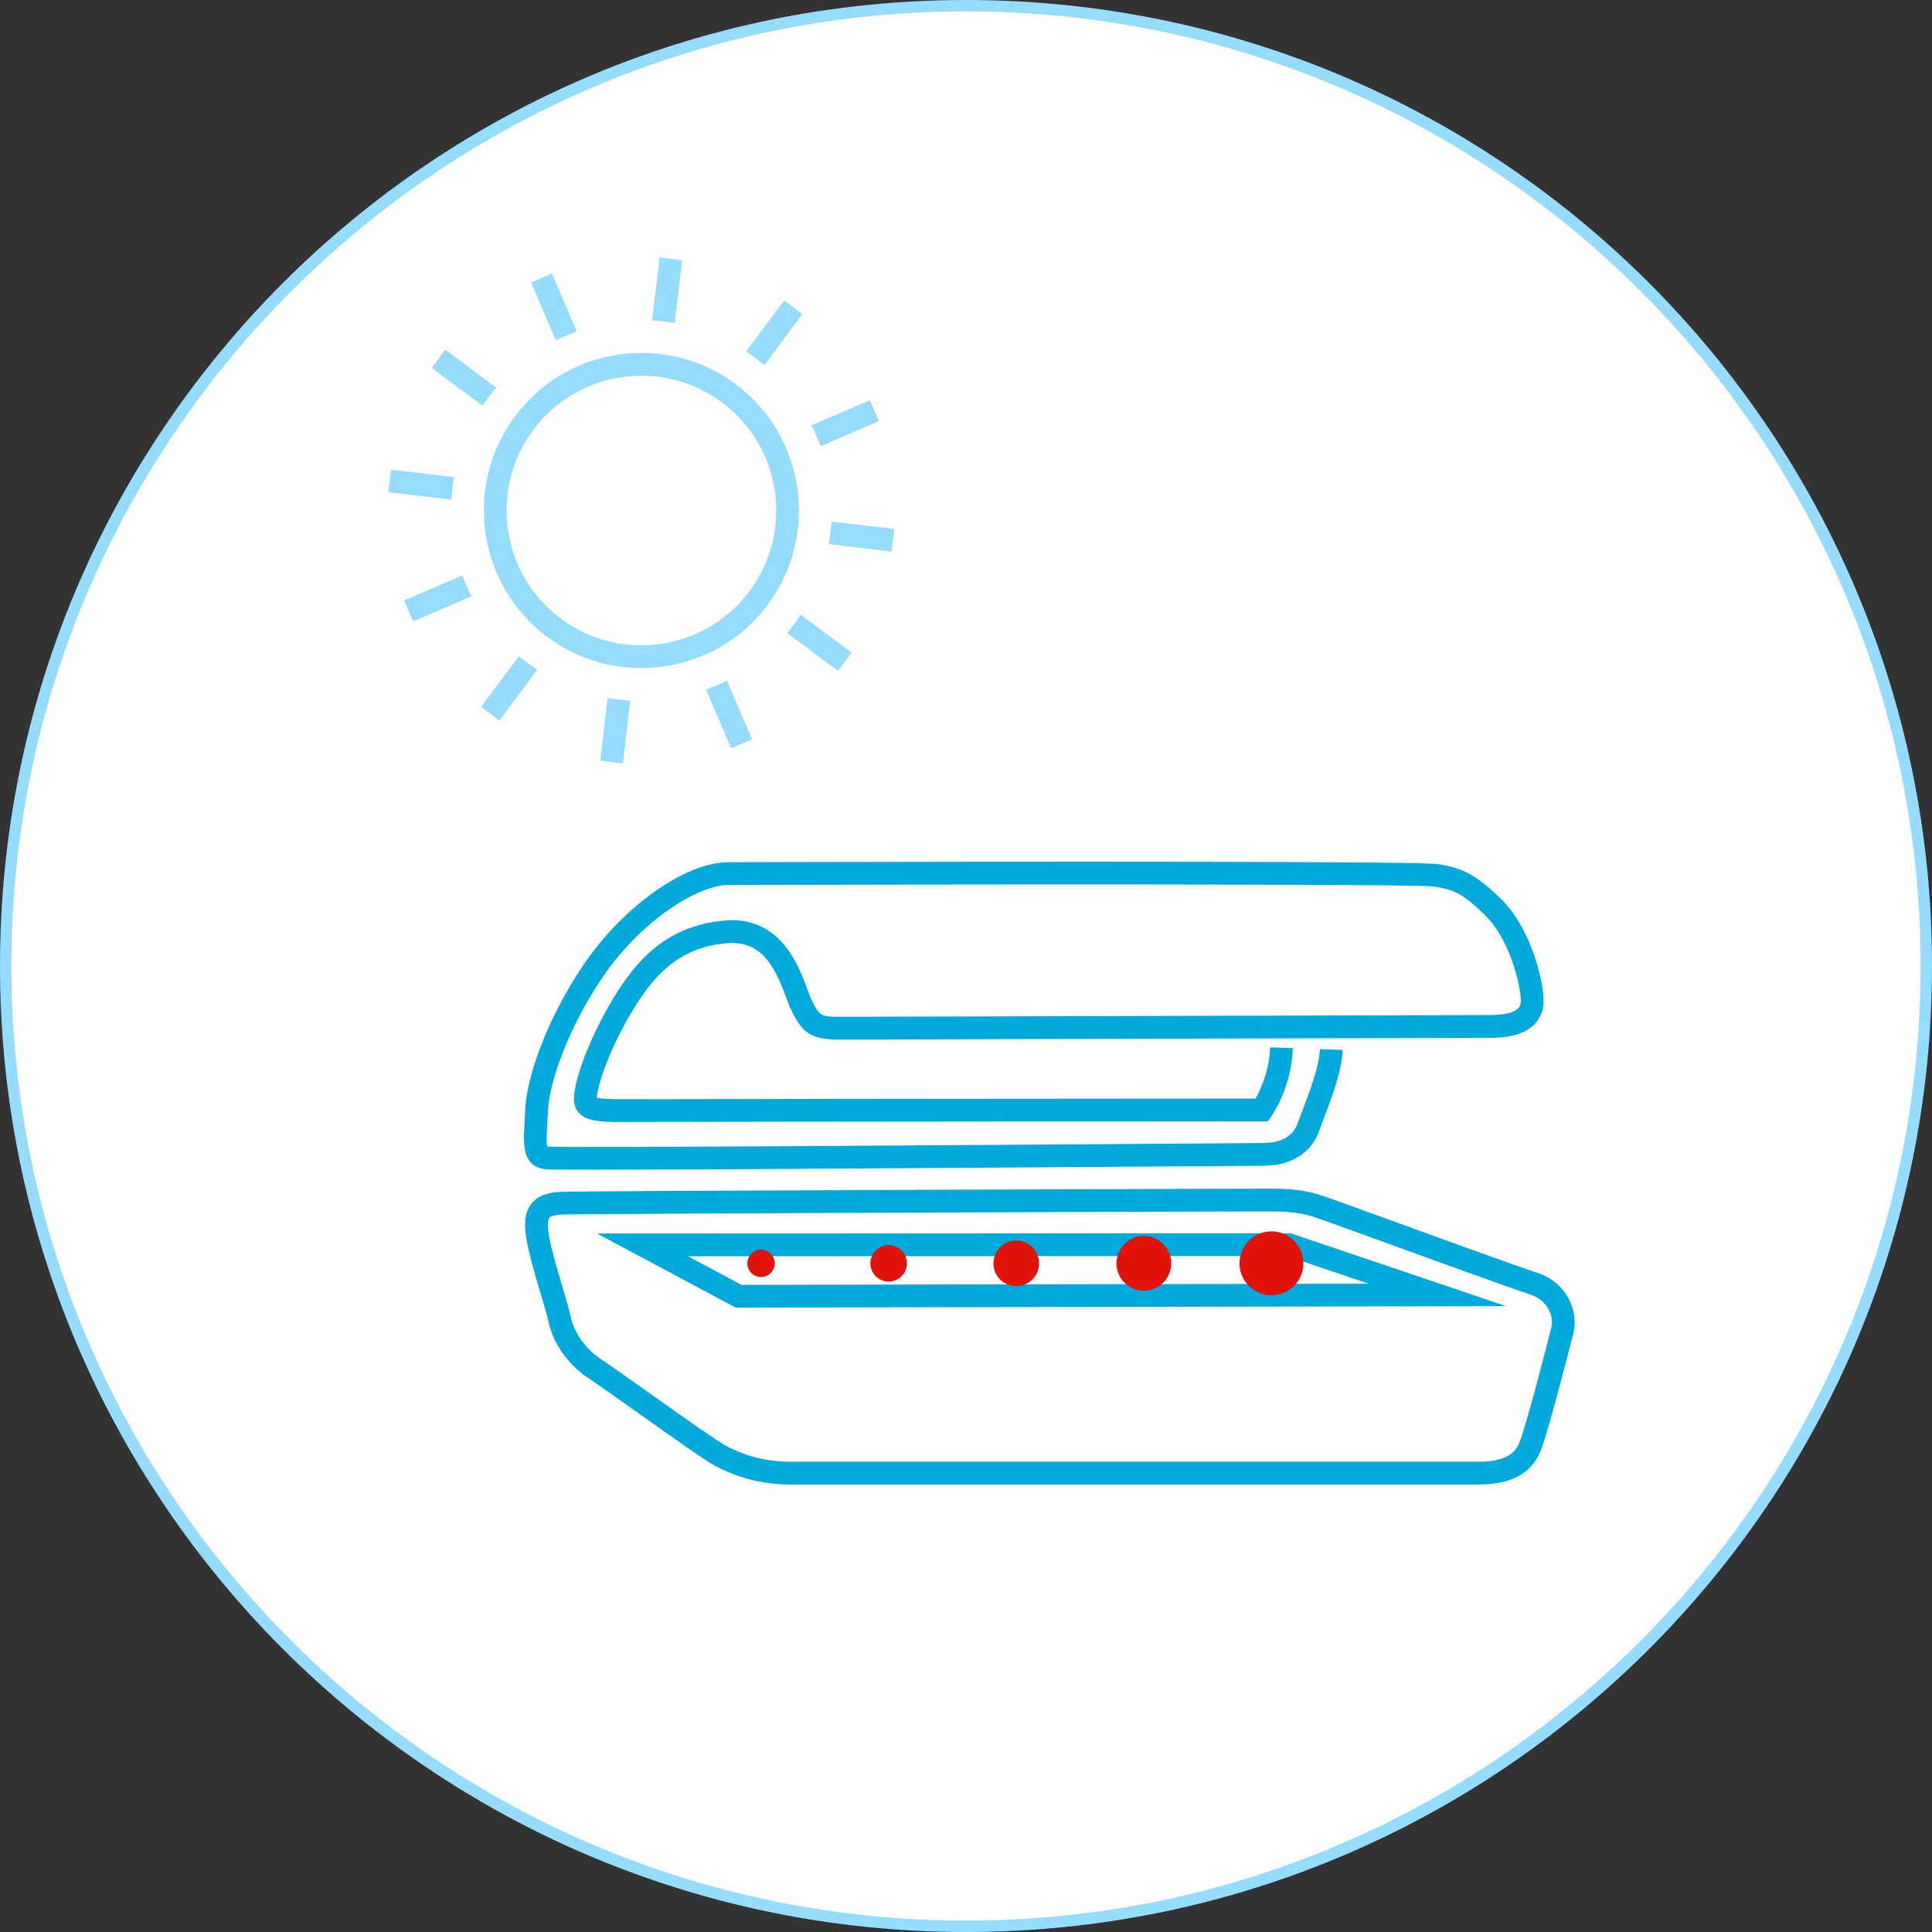 <?xml version="1.0" encoding="utf-8"?>
<!-- Generator: Adobe Illustrator 26.1.0, SVG Export Plug-In . SVG Version: 6.00 Build 0)  -->
<svg version="1.1" id="Biology__x2013__expand" xmlns="http://www.w3.org/2000/svg" xmlns:xlink="http://www.w3.org/1999/xlink"
	 x="0px" y="0px" width="170px" height="170px" viewBox="0 0 170 170" style="enable-background:new 0 0 170 170;"
	 xml:space="preserve">
<rect x="0" y="0" width="170" height="170" fill="#333333" stroke="none"/>
<style type="text/css">
	.st0{fill:#FFFFFF;}
	.st1{fill:#96DCFF;}
	.st2{fill:#00AADC;}
	.st3{fill:#E1140B;}
</style>
<g id="DNA_on_the_tanning_bed_00000174603847768549719880000015564475903509292982_">
	<g>
		<g id="Ellipse_91_00000160879614782900917910000008599783893440969114_">
			<g>
				<circle class="st0" cx="85" cy="85" r="84.5"/>
			</g>
			<g>
				<path class="st1" d="M85,1c46.318,0,84,37.682,84,84s-37.682,84-84,84S1,131.318,1,85S38.682,1,85,1 M85,0
					C38.056,0,0,38.056,0,85s38.056,85,85,85s85-38.056,85-85S131.944,0,85,0L85,0z"/>
			</g>
		</g>
	</g>
	<g>
		<g>
			<path class="st2" d="M52.259,102.923c-2.493,0-3.983-0.011-4.213-0.036c-2.127-0.236-2.006-2.199-1.89-4.097
				c0.022-0.356,0.045-0.744,0.063-1.162c0.109-2.649,1.762-7.767,5.132-12.742
				c3.482-5.139,8.967-9.017,12.759-9.021l1.252-0.002c27.077-0.059,59.667-0.078,61.17,0.173
				c2.128,0.354,3.216,0.835,5.46,2.979c2.5,2.391,3.671,6.623,3.82,8.729c0.084,1.175-0.362,1.92-0.751,2.338
				c-1.032,1.108-2.777,1.236-4,1.236c-0.743,0-10.97,0.029-22.588,0.062c-15.282,0.043-32.973,0.094-34.664,0.094
				c-2.626,0-3.261-0.748-4.179-2.586c-0.154-0.308-0.297-0.695-0.463-1.144c-0.987-2.67-2.141-5.039-5.286-4.746
				c-4.251,0.398-6.513,2.913-8.6,6.564c-1.822,3.188-2.707,6.006-2.769,7.034
				c0.242,0.068,0.811,0.116,2.088,0.129c12.349-0.03,50.782-0.054,55.877-0.057
				c0.424-0.756,1.228-2.451,1.281-4.5l2,0.051c-0.088,3.402-1.828,5.919-1.902,6.023l-0.299,0.426h-0.519
				c-0.001,0-43.199,0.024-56.434,0.057c-1.911-0.002-2.962-0.103-3.594-0.733c-0.334-0.333-0.502-0.766-0.502-1.287
				c0-1.638,1.277-5.059,3.036-8.135c2.074-3.629,4.739-7.056,10.15-7.564c4.941-0.465,6.567,3.931,7.348,6.043
				c0.141,0.382,0.259,0.71,0.377,0.943c0.684,1.369,0.74,1.48,2.39,1.48c1.69,0,19.378-0.051,34.659-0.094
				c11.621-0.033,21.85-0.062,22.593-0.062c1.635,0,2.281-0.326,2.536-0.6c0.111-0.119,0.256-0.336,0.221-0.832
				c-0.139-1.942-1.226-5.53-3.209-7.426c-2.008-1.919-2.722-2.172-4.405-2.452
				c-1.272-0.171-24.02-0.228-60.837-0.145l-1.254,0.002c-2.689,0.003-7.7,3.117-11.104,8.143
				c-3.011,4.444-4.689,9.251-4.79,11.702c-0.018,0.433-0.043,0.834-0.065,1.202
				c-0.047,0.766-0.105,1.712,0.014,1.974c0.007-0.003,0.047,0.008,0.101,0.013
				c1.413,0.119,40.366-0.162,55.031-0.265c4.522-0.032,7.53-0.054,7.897-0.054c0.711,0,2.422-0.164,2.969-1.685
				c0.12-0.331,0.264-0.708,0.419-1.115c0.639-1.678,1.514-3.975,1.557-5.458l2,0.059
				c-0.054,1.82-0.96,4.199-1.688,6.11c-0.151,0.396-0.29,0.762-0.406,1.082c-0.677,1.883-2.49,3.008-4.851,3.008
				c-0.366,0-3.369,0.021-7.883,0.053C81.512,102.787,60.888,102.923,52.259,102.923z"/>
		</g>
		<g>
			<path class="st2" d="M64.735,115.057l-12.189-6.514l61.026-0.023l18.942,6.41L64.735,115.057z M60.526,110.539
				l4.708,2.518l55.198-0.103l-7.189-2.434L60.526,110.539z"/>
		</g>
		<g>
			<path class="st2" d="M130.214,130.617h-60.772c-2.854,0-5.11-0.884-6.5-1.626
				c-0.836-0.445-3.351-2.22-6.812-4.677c-1.823-1.294-3.545-2.517-4.286-2.998
				c-2.107-1.37-3.21-3.407-3.54-4.857l0,0c-0.187-0.822-0.486-1.829-0.803-2.896
				c-0.47-1.58-0.955-3.215-1.187-4.606c-0.147-0.881-0.259-2.157,0.46-3.056
				c0.658-0.821,1.705-0.981,2.544-1.027c1.837-0.102,61.763-0.284,62.335-0.284c2.827,0,3.785,0.294,5.516,0.904
				c0.474,0.168,2.064,0.745,4.126,1.494c4.975,1.808,12.492,4.539,13.934,4.997
				c2.637,0.84,3.703,3.375,3.211,5.342c-0.021,0.083-2.101,8.333-2.864,10.296
				C134.801,129.61,132.998,130.617,130.214,130.617z M50.254,116.016c0.231,1.019,1.072,2.579,2.679,3.623
				c0.775,0.504,2.434,1.682,4.354,3.045c2.587,1.837,5.807,4.123,6.596,4.543c1.188,0.635,3.118,1.391,5.559,1.391
				h60.772c2.534,0,3.21-0.981,3.497-1.719c0.628-1.617,2.387-8.45,2.788-10.056
				c0.268-1.071-0.361-2.468-1.878-2.95c-1.48-0.471-9.021-3.211-14.01-5.023
				c-2.054-0.745-3.638-1.321-4.109-1.487c-1.491-0.526-2.239-0.791-4.85-0.791c-3.915,0-60.65,0.193-62.224,0.28
				c-0.751,0.042-1.009,0.177-1.093,0.281c-0.073,0.092-0.225,0.419-0.048,1.478
				c0.211,1.269,0.679,2.842,1.131,4.363C49.744,114.092,50.053,115.13,50.254,116.016L50.254,116.016z"/>
		</g>
		<g>
			<path class="st3" d="M66.183,110.245c0.506-0.432,1.267-0.372,1.699,0.134c0.432,0.507,0.372,1.267-0.134,1.699
				c-0.506,0.433-1.267,0.373-1.699-0.134C65.617,111.438,65.677,110.677,66.183,110.245z"/>
		</g>
		<g>
			<path class="st3" d="M77.354,112.531c0.757,0.464,1.745,0.226,2.209-0.53c0.464-0.756,0.227-1.745-0.529-2.209
				c-0.756-0.464-1.746-0.227-2.209,0.529C76.36,111.079,76.598,112.068,77.354,112.531z"/>
		</g>
		<g>
			<path class="st3" d="M88.951,113.115c1.079,0.26,2.164-0.405,2.423-1.483c0.26-1.079-0.404-2.164-1.483-2.422
				c-1.079-0.26-2.164,0.405-2.423,1.483C87.209,111.771,87.873,112.856,88.951,113.115z"/>
		</g>
		<g>
			<path class="st3" d="M100.838,113.565c1.327-0.104,2.318-1.264,2.215-2.591c-0.104-1.327-1.264-2.319-2.591-2.215
				c-1.327,0.104-2.319,1.265-2.215,2.591C98.351,112.678,99.51,113.669,100.838,113.565z"/>
		</g>
		<g>
			<path class="st3" d="M112.952,113.76c1.435-0.593,2.116-2.238,1.523-3.673c-0.595-1.435-2.239-2.117-3.674-1.523
				c-1.434,0.594-2.117,2.238-1.523,3.673C109.873,113.672,111.518,114.354,112.952,113.76z"/>
		</g>
		<g>
			<g>
				<path class="st1" d="M56.448,58.79c-0.539,0-1.083-0.032-1.632-0.096c-7.595-0.895-13.045-7.801-12.15-15.396
					c0.894-7.594,7.8-13.037,15.395-12.15c3.679,0.433,6.968,2.273,9.264,5.181
					c2.294,2.908,3.32,6.535,2.887,10.214l0,0C69.381,53.589,63.376,58.79,56.448,58.79z M56.415,33.052
					c-2.654,0-5.214,0.884-7.329,2.553c-2.488,1.964-4.063,4.779-4.434,7.928
					c-0.766,6.499,3.899,12.409,10.398,13.175c6.499,0.766,12.409-3.899,13.175-10.398
					c0.371-3.148-0.507-6.252-2.471-8.741c-1.964-2.488-4.779-4.063-7.927-4.434
					C57.354,33.079,56.883,33.052,56.415,33.052z"/>
			</g>
			<g>
				<path class="st1" d="M56.458,58.789c-5.377,0-10.502-3.143-12.758-8.387c-1.464-3.402-1.516-7.171-0.145-10.613
					s3.999-6.143,7.402-7.606c7.025-3.023,15.197,0.234,18.22,7.257c1.464,3.403,1.516,7.172,0.145,10.613
					s-3.999,6.143-7.402,7.607C60.139,58.426,58.284,58.789,56.458,58.789z M56.422,33.053
					c-1.563,0-3.15,0.31-4.675,0.966c-2.912,1.253-5.161,3.565-6.335,6.51c-1.173,2.945-1.129,6.17,0.124,9.082
					c2.587,6.012,9.583,8.799,15.593,6.211c2.912-1.253,5.161-3.565,6.335-6.51
					c1.173-2.945,1.129-6.17-0.124-9.082C65.409,35.744,61.022,33.053,56.422,33.053z"/>
			</g>
			<g>
				<g>
					
						<rect x="34.145" y="43.921" transform="matrix(0.117 -0.993 0.993 0.117 5.213 95.706)" class="st1" width="44.587" height="2"/>
				</g>
				<g>
					
						<rect x="55.438" y="22.627" transform="matrix(0.117 -0.993 0.993 0.117 5.223 95.716)" class="st1" width="2" height="44.588"/>
				</g>
				<g>
					
						<rect x="55.438" y="22.627" transform="matrix(0.919 -0.395 0.395 0.919 -13.159 25.965)" class="st1" width="2" height="44.588"/>
				</g>
				<g>
					
						<rect x="34.144" y="43.921" transform="matrix(0.919 -0.395 0.395 0.919 -13.156 25.953)" class="st1" width="44.588" height="2"/>
				</g>
				<g>
					
						<rect x="55.438" y="22.627" transform="matrix(0.598 -0.802 0.802 0.598 -13.313 63.303)" class="st1" width="2" height="44.588"/>
				</g>
				<g>
					
						<rect x="34.144" y="43.921" transform="matrix(0.598 -0.802 0.802 0.598 -13.308 63.323)" class="st1" width="44.588" height="2"/>
				</g>
			</g>
			<g>
				<circle class="st0" cx="56.438" cy="44.921" r="16.751"/>
			</g>
			<g>
				<circle class="st0" cx="56.438" cy="44.921" r="12.868"/>
				<path class="st1" d="M56.421,58.784c-2.883,0-5.79-0.894-8.274-2.746c-6.129-4.572-7.397-13.278-2.825-19.408
					c2.215-2.97,5.453-4.898,9.119-5.432c3.666-0.533,7.32,0.393,10.289,2.607H64.73
					c6.129,4.572,7.396,13.278,2.825,19.408C64.835,56.858,60.653,58.784,56.421,58.784z M56.453,33.058
					c-3.622,0-7.2,1.648-9.527,4.768c-3.913,5.246-2.828,12.696,2.417,16.609
					c5.246,3.914,12.697,2.828,16.608-2.417c3.913-5.245,2.828-12.696-2.417-16.608l0,0
					C61.408,33.823,58.92,33.058,56.453,33.058z"/>
			</g>
		</g>
	</g>
</g>
</svg>
